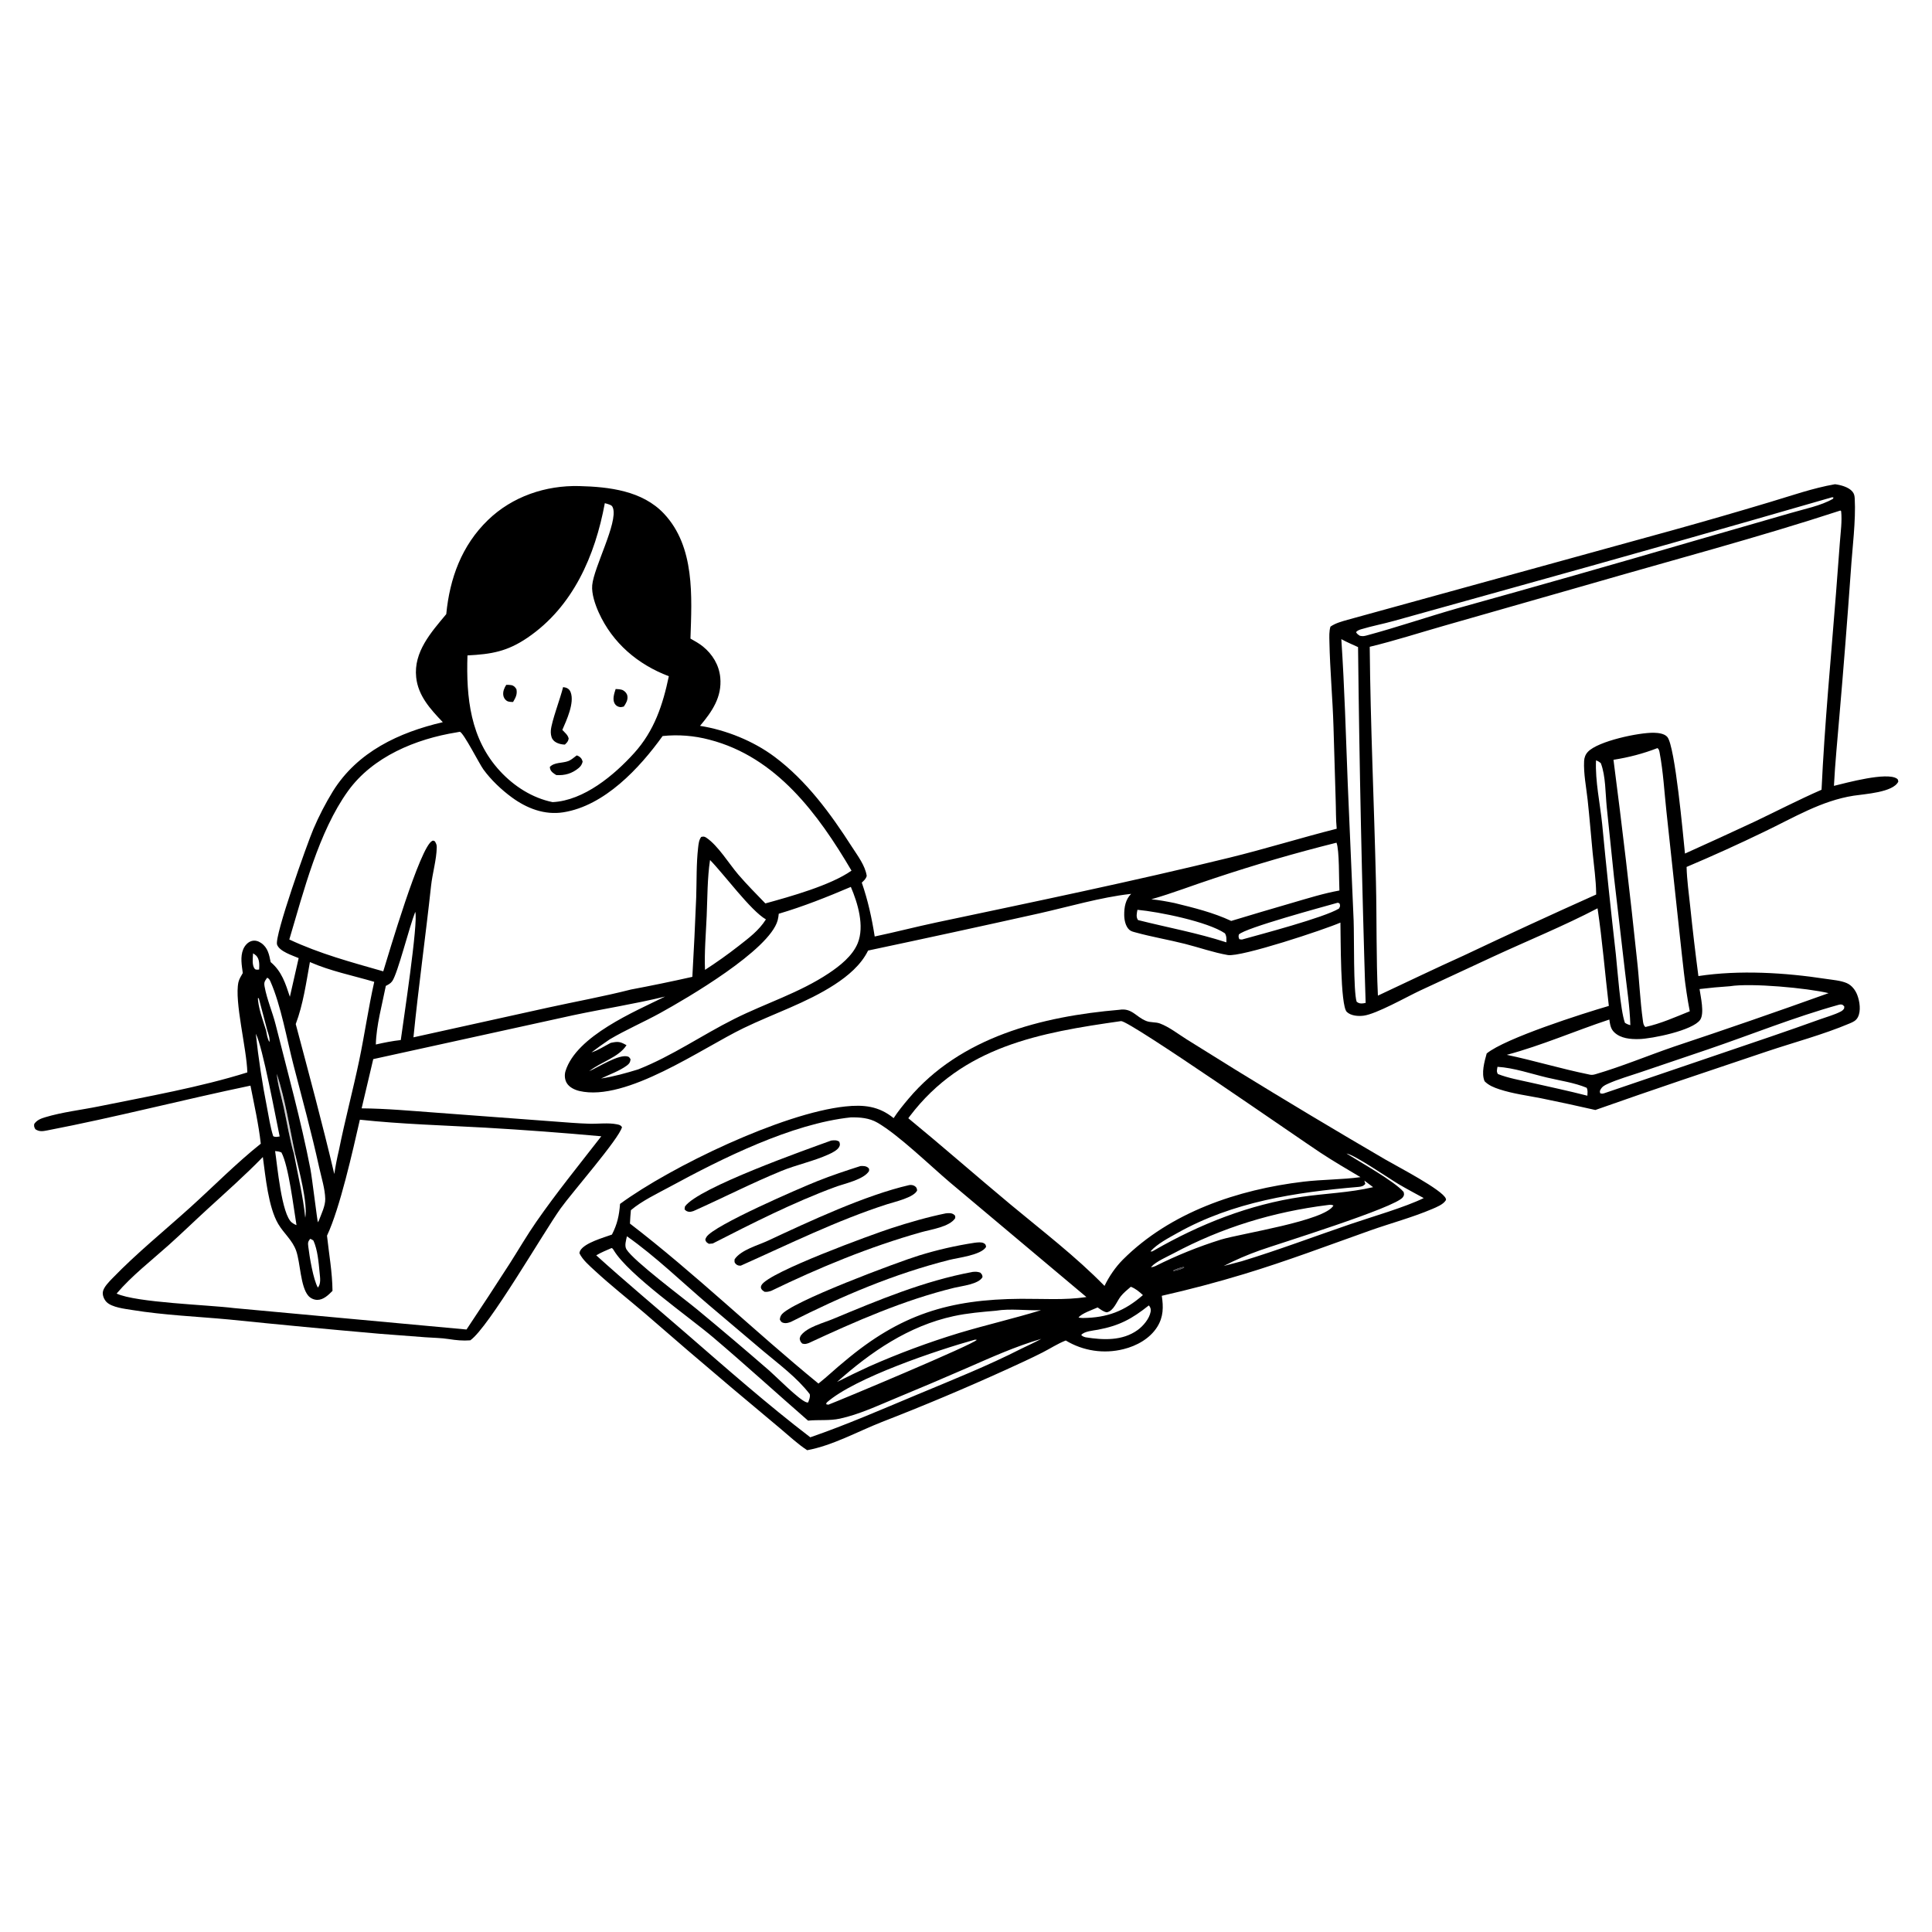 <?xml version="1.0" encoding="UTF-8"?> <svg xmlns="http://www.w3.org/2000/svg" width="1059" height="1059" viewBox="0 0 1059 1059" fill="none"><path d="M308.654 376.626C309.373 376.744 310.12 376.86 310.788 377.172C311.802 377.645 312.434 378.482 312.819 379.515C314.983 385.304 310.519 394.817 308.234 400.092C309.547 401.531 311.331 402.871 311.71 404.852C311.422 406.465 310.768 407.047 309.639 408.121C309.407 408.114 309.175 408.119 308.944 408.1C306.774 407.924 304.099 407.103 302.858 405.16C302.016 403.84 301.805 401.843 301.94 400.311C302.386 395.196 307.143 382.882 308.654 376.626Z" fill="black"></path><path d="M1005.82 265.426C1008.9 265.814 1013.25 266.944 1015.34 269.414C1016.35 270.603 1016.55 271.734 1016.64 273.24C1017.33 285.155 1015.29 300.826 1014.5 313.027C1012.6 339.745 1010.5 366.448 1008.19 393.133C1007.16 405.656 1005.88 418.213 1005.25 430.759C1012.19 429.07 1034.24 423.019 1039.76 426.794C1040.49 427.289 1040.36 427.635 1040.53 428.426C1037.71 434.376 1022.13 435.197 1016.06 436.144C998.381 438.903 983.248 448.152 967.317 455.775C953.205 462.614 938.921 469.091 924.479 475.201C924.661 482.368 925.71 489.652 926.454 496.79C927.783 509.551 929.284 522.294 930.956 535.015C953.504 531.607 978.423 533.117 1000.91 536.568C1004.5 537.118 1008.95 537.433 1012.26 538.87C1015.04 540.076 1017.03 542.711 1018.07 545.482C1019.37 548.949 1020.15 554.09 1018.38 557.526C1017.35 559.515 1015.77 560.174 1013.8 561.009C999.246 567.162 983.326 571.361 968.32 576.397C937.009 586.909 905.612 597.42 874.475 608.426C864.636 606.179 854.772 604.047 844.883 602.031C837.281 600.537 829.334 599.525 821.971 597.119C818.968 596.138 816.003 594.968 813.759 592.675C811.86 588.253 813.675 581.922 814.908 577.45C825.166 569.069 867.543 555.547 881.862 551.385C879.757 533.607 878.315 515.575 875.677 497.882C857.141 507.571 837.396 515.592 818.394 524.392L778.18 543.072C770.99 546.457 754.507 555.786 747.477 556.727C744.539 557.12 740.512 556.834 738.232 554.667C734.608 551.22 734.935 512.941 734.734 505.712C726.176 509.46 680.234 524.755 672.994 523.489C664.993 522.09 657.347 519.346 649.487 517.36C640.539 515.099 631.393 513.565 622.494 511.113C621.253 510.77 619.928 510.511 618.961 509.598C616.885 507.638 616.244 504.198 616.223 501.477C616.19 497.233 616.943 493.007 620.027 489.959L619.499 490.022C603.495 491.799 585.482 497.096 569.55 500.67C538.346 507.623 507.107 514.412 475.83 521.034C471.99 528.922 464.734 534.972 457.51 539.67C442.063 549.713 424.11 555.54 407.573 563.54C384.46 574.723 343.412 603.989 317.637 598.02C315.045 597.419 312.088 596.034 310.668 593.667C309.529 591.766 309.323 589.196 309.977 587.093C315.972 567.801 347.932 554.47 364.592 546.247C347.892 550.316 330.951 552.934 314.148 556.496L204.594 580.539L198.224 607.526C211.804 607.638 225.316 608.901 238.85 609.881L303.694 614.724C310.124 615.195 316.582 615.772 323.027 615.956C327.863 616.093 333.44 615.309 338.153 616.277C339.444 616.543 340.179 616.681 340.944 617.812C339.361 624.168 313.515 653.669 307.296 662.374C297.785 675.685 267.881 727.619 257.773 734.683C253.683 734.994 250.025 734.631 245.994 733.993C241.845 733.338 237.423 733.32 233.22 733.008L208.11 731.09C180.578 728.688 153.065 726.079 125.572 723.265C107.972 721.624 89.924 720.902 72.491 718.067C68.528 717.421 61.327 716.653 58.392 713.673C57.06 712.322 56.077 710.016 56.392 708.088C56.814 705.506 59.892 702.463 61.689 700.603C74.845 686.991 90.068 674.651 104.141 661.948C117.029 650.315 129.378 637.721 142.944 626.902C141.772 616.266 139.342 605.587 137.292 595.079C100.051 602.849 63.264 612.436 25.879 619.626C23.432 620.097 21.54 620.414 19.381 618.972C18.702 617.69 18.606 617.539 18.747 616.108C20.209 613.968 22.311 613.148 24.733 612.415C34.102 609.578 44.495 608.412 54.108 606.458C80.782 601.034 109.721 595.935 135.57 587.828C135.252 574.917 128.395 548.909 130.689 538.381C131.068 536.643 132.204 534.901 133.08 533.363C132.526 529.079 131.608 524.471 133.318 520.336C134.127 518.38 135.795 516.408 137.899 515.813C139.734 515.294 141.523 515.799 143.061 516.841C146.849 519.407 147.506 523.213 148.359 527.359C154.487 532.465 156.486 539.132 158.892 546.374L163.706 525.173C160.328 523.712 153.235 521.543 151.881 517.809C150.238 513.277 168.492 462.107 171.783 454.419C174.847 447.241 178.436 440.298 182.521 433.648C196.018 412.052 218.685 401.463 242.719 395.853C235.974 388.777 229.203 381.443 228.122 371.262C226.639 357.296 236.327 346.589 244.609 336.631C246.516 317.019 253.043 299.017 267.481 285.048C280.824 272.139 299.069 265.971 317.476 266.433C333.906 266.846 352.149 268.975 363.984 281.599C381.002 299.75 379.225 326.996 378.462 350.035C380.813 351.369 383.219 352.677 385.324 354.387C390.563 358.639 394.146 364.551 394.8 371.336C395.836 382.081 390.268 390.093 383.715 397.867C398.005 400.135 412.934 406.147 424.549 414.815C442.059 427.883 455.332 446.045 467.023 464.263C470.068 469.008 474.262 474.451 475.084 480.116C474.643 481.783 473.574 482.641 472.381 483.793C475.757 493.592 477.843 503.077 479.457 513.323C490.767 510.953 501.994 508.016 513.319 505.62C566.859 494.296 620.668 483.169 673.816 470.147C693.553 465.311 712.992 459.249 732.695 454.259C732.187 449.045 732.327 443.71 732.13 438.472L730.94 398.535C730.48 382.892 729.003 367.235 728.697 351.61C728.647 349.033 728.482 345.943 729.281 343.469C732.076 341.529 735.496 340.648 738.732 339.722L917.31 290.502C934.887 285.613 952.412 280.543 969.885 275.295C981.665 271.792 993.706 267.516 1005.82 265.426ZM755.283 545.743C770.934 538.422 786.482 530.911 802.236 523.81C826.341 512.39 850.569 501.227 874.914 490.324L874.909 489.614C874.822 482.266 873.708 474.763 872.99 467.448C872.04 457.753 871.291 448.037 870.233 438.354C869.483 431.496 867.963 424.028 868.304 417.163C868.399 415.232 869.059 413.506 870.398 412.092C875.983 406.192 898.444 401.474 906.588 401.656C908.884 401.707 912.361 402.061 913.951 403.993C918.229 409.193 922.623 458.541 923.593 467.873C936.333 462.141 949.032 456.321 961.691 450.413C973.925 444.587 986.043 438.31 998.457 432.891C1000.13 397.061 1003.58 361.205 1006.36 325.441L1008.49 297.396C1008.9 291.821 1009.78 285.759 1009.2 280.199L1008.81 279.833C963.448 294.665 917.049 306.94 871.198 320.226L792.085 342.839C778.392 346.737 764.63 351.198 750.795 354.533C751.195 397.479 753.196 440.434 754.207 483.362C754.697 504.118 754.296 524.99 755.283 545.743ZM158.581 514.971C175.398 522.837 192.299 527.337 210.072 532.427C212.868 523.497 230.248 463.986 236.922 460.929C237.573 460.631 237.527 460.841 238.363 461.144C239.039 462.297 239.426 463.041 239.401 464.404C239.275 471.336 237.032 478.627 236.278 485.598C233.283 513.288 229.379 540.907 226.63 568.604L300.552 552.273C315.584 548.977 330.917 546.2 345.816 542.402C357.084 540.281 368.315 537.962 379.5 535.447C380.333 520.936 381.037 506.419 381.612 491.895C381.915 482.878 381.644 473.51 382.675 464.555C382.903 462.572 383.117 460.374 384.357 458.752C385.586 458.461 386.105 458.462 387.19 459.192C393.604 463.506 399.579 473.426 404.69 479.387C409.385 484.864 414.517 490.006 419.523 495.199C433.11 491.462 455.377 485.27 466.741 477.223C448.53 446.276 425.607 414.946 388.876 405.461C380.512 403.231 371.811 402.549 363.202 403.446C350.564 421.05 331.376 441.681 308.799 445.248C298.46 446.881 288.735 443.091 280.489 437.032C274.769 432.829 269.104 427.454 264.923 421.696C262.722 418.664 254.265 401.91 252.087 401.107L250.289 401.439C227.936 405.042 204.351 414.702 190.723 433.638C174.633 455.997 166.42 488.719 158.581 514.971ZM144.075 634.208C134.346 644.186 124.062 653.298 113.796 662.693C106.638 669.244 99.679 676.014 92.451 682.488C82.865 691.074 72.27 699.246 63.91 709.056C74.808 714.051 113.864 715.203 128.238 717.004L255.711 728.749C263.788 716.667 271.753 704.512 279.605 692.283C284.355 684.819 288.825 677.129 293.868 669.859C305.114 653.648 317.513 638.407 329.598 622.837C308.427 620.912 287.227 619.336 266.004 618.109C243.169 616.841 219.991 616.188 197.257 613.75C193.352 630.826 186.365 662.182 179.242 677.324C180.326 687.369 182.168 697.46 182.252 707.577C180.052 709.797 177.328 712.498 173.976 712.511C172.131 712.517 170.158 711.634 168.963 710.217C164.66 705.121 164.663 692.307 162.369 685.688C160.32 679.776 155.596 676.142 152.517 670.919C147.048 661.639 145.559 644.973 144.075 634.208ZM302.903 439.676C320.046 438.835 336.683 424.879 347.639 412.749C358.612 400.601 363.325 386.401 366.612 370.662C349.611 364.235 335.746 352.469 328.179 335.711C326.269 331.481 324.182 325.466 324.614 320.764C325.529 310.829 338.759 286.54 335.996 278.445C335.54 277.109 334.987 276.938 333.77 276.478C333.034 276.2 332.284 276.01 331.522 275.818C326.21 304.578 314.109 332.534 289.216 349.504C278.028 357.132 269.408 358.586 256.237 359.259C255.479 382.295 257.757 405.063 274.127 422.721C281.799 430.997 291.767 437.402 302.903 439.676ZM426.863 500.858C426.739 502.085 426.589 503.282 426.26 504.476C421.752 520.843 376.501 547.236 361.804 555.313C352.684 560.325 343.086 564.452 334.127 569.753C330.759 572.057 327.439 574.381 324.206 576.871C327.811 575.742 331.353 573.385 334.733 571.643C338.731 570.788 339.874 570.873 343.414 572.917C339.076 579.663 329.157 582.144 322.948 587.173C327.782 585.079 339.257 577.607 344.184 579.135C344.998 579.387 345.18 579.965 345.636 580.619C345.429 582.277 345.003 583.008 343.648 584.022C339.668 587 333.997 588.982 329.468 591.17C336.405 590.111 343.1 588.23 349.802 586.177C368.46 578.812 384.641 567.448 402.496 558.505C419.673 549.902 438.167 544.227 454.267 533.505C460.339 529.461 467.328 523.953 470.15 517.001C473.968 507.6 470.168 494.993 466.378 486.145C453.489 491.634 440.309 496.897 426.863 500.858ZM884.409 416.47C889.156 452.97 893.458 489.527 897.312 526.133C898.563 537.171 898.979 548.387 900.517 559.374C900.711 560.768 900.797 561.952 901.872 562.94C910.263 561.111 918.283 557.501 926.229 554.314C923.547 540.639 922.297 526.547 920.75 512.699L913.424 444.703C912.275 434.172 911.703 423.196 909.746 412.809C909.539 411.715 909.449 410.709 908.493 410.065C900.683 413.111 892.69 415.171 884.409 416.47ZM206.006 572.53C210.535 571.515 215.062 570.581 219.682 570.09C220.918 560.789 229.413 505.351 227.61 499.828C224.273 508.28 218.038 533.454 215.022 537.776C214.111 539.081 212.877 539.692 211.488 540.402C209.449 550.737 206.269 562.005 206.006 572.53ZM623.468 498.698C623.132 500.669 622.584 502.586 623.793 504.32C640.047 508.425 656.224 511.332 672.233 516.538C672.209 514.553 672.431 513.348 671.443 511.6C662.077 505.195 635.138 499.751 623.468 498.698ZM174.83 668.913C176.167 665.366 178.355 660.98 178.279 657.163C178.167 651.657 176.149 645.365 174.96 639.948C170.806 621.028 165.733 602.514 160.874 583.78C157.247 569.796 153.989 550.932 148.233 537.991C147.785 536.984 147.486 536.431 146.452 535.911C145.066 537.896 144.595 538.381 145.048 540.855C146.336 547.897 149.322 554.621 151.071 561.559C157.667 587.732 164.956 614.11 170.111 640.595C171.079 645.571 173.93 669.565 174.265 670.001L174.83 668.913ZM183.237 643.52C183.904 639.133 184.751 634.774 185.775 630.455C189.09 613.945 193.471 597.639 196.917 581.14C199.894 566.887 201.943 552.355 205.139 538.177C193.581 534.771 180.895 532.227 169.873 527.341C167.822 538.615 166.188 550.566 162.102 561.322C169.365 588.686 176.74 615.961 183.237 643.52ZM893.656 561.919C893.356 551.972 891.809 541.961 890.66 532.08L884.662 480.474L880.726 442.508C879.965 435.048 880.158 425.256 877.469 418.321C876.587 417.587 875.917 417.172 874.838 416.777C874.318 428.148 877.067 440.412 878.209 451.738C880.498 475.544 882.998 499.329 885.707 523.091C886.634 531.853 888.13 553.463 890.665 560.625C891.678 561.305 892.478 561.612 893.656 561.919ZM162.521 671.53C160.939 662.209 158.265 639.141 154.264 631.708C153.025 631.173 152.121 631.05 150.799 630.937C151.978 638.497 154.309 665.761 160.009 670.15C160.776 670.739 161.603 671.221 162.521 671.53ZM680.762 514.995C691.104 512.106 725.872 502.961 733.947 498.01C734.61 496.738 734.659 496.75 734.34 495.361C733.391 494.754 733.858 494.83 733.005 494.886C725.055 497.137 682.285 508.695 679.061 512.251C678.797 513.454 678.877 513.621 679.308 514.786C679.78 514.874 680.281 515.02 680.762 514.995ZM161.851 632.837C158.731 618.319 156.389 602.668 151.722 588.601C152.23 594.629 154.187 600.838 155.471 606.78C157.332 615.392 158.739 624.32 161.188 632.776C163.328 644.313 166.139 655.78 167.318 667.474C168.787 659.596 163.866 641.283 161.851 632.837ZM153.296 622.934C151.141 612.829 143.989 573.703 140.221 566.647C141.665 580.206 143.711 593.695 146.356 607.071C147.35 612.302 148.146 617.693 149.748 622.776C151.081 623.457 151.836 623.127 153.296 622.934ZM870.106 600.599C870.142 599.016 870.455 597.649 869.686 596.239C863.027 593.454 855.01 592.324 847.971 590.65C839.16 588.557 829.898 585.319 820.826 584.755C820.595 586.424 820.161 587.25 821.058 588.718C826.732 590.946 833.176 592.07 839.119 593.416C849.461 595.756 859.834 597.964 870.106 600.599ZM145.854 564.871C146.278 566.956 146.507 569.388 147.712 571.174C148.008 569.058 147.12 566.719 146.485 564.714L141.853 547.174L141.149 547.081L141.295 545.972C141.36 552.132 144.048 559.011 145.854 564.871ZM138.71 522.553C138.608 525.029 137.995 528.948 139.585 531.013C140.032 531.593 140.753 531.509 141.44 531.495C141.642 531.491 141.84 531.447 142.039 531.422C142.181 528.924 142.345 525.737 140.407 523.797C139.913 523.303 139.29 522.93 138.71 522.553ZM170.004 679.053C168.728 680.679 168.736 681.285 168.983 683.307C169.644 688.76 171.653 701.215 174.238 705.789C176.041 703.618 175.449 700.31 175.193 697.629C174.657 692.023 174.121 685.136 171.807 680.023C171.132 679.485 170.866 679.347 170.004 679.053ZM419.829 503.958C411.465 499.14 396.945 479.297 389.194 471.4C387.691 481.414 387.792 491.972 387.357 502.088C386.94 511.788 386.031 521.931 386.437 531.622C392.772 527.539 398.918 523.169 404.856 518.526C410.494 514.111 415.934 510.106 419.829 503.958ZM1007.85 550.768C983.519 557.535 960.124 567.042 936.253 575.18L899.24 587.723C893.282 589.765 886.896 591.527 881.18 594.134C879.412 594.94 878.179 595.592 877.232 597.372C876.775 598.231 876.949 598.355 877.098 599.238C878.253 599.588 878.182 599.516 879.251 599.279L970.5 568.239C979.552 565.147 988.577 561.981 997.577 558.74C1001.22 557.419 1005.48 556.268 1008.9 554.511C1009.8 554.048 1010.2 553.671 1010.8 552.875L1010.95 551.762C1010.2 550.884 1009.98 550.515 1008.7 550.595C1008.41 550.613 1008.13 550.71 1007.85 550.768ZM1004.23 272.565C945.773 289.478 887.225 306.075 828.589 322.358L764.161 340.315C758.208 341.977 751.968 343.152 746.091 344.924C744.954 345.268 744.107 345.602 743.28 346.491C743.894 347.563 744.367 347.809 745.372 348.481C746.854 348.842 747.703 348.701 749.182 348.303C765.728 343.842 782.053 338.26 798.54 333.535C841.943 321.469 885.269 309.125 928.514 296.504L981.378 281.25C988.733 279.057 998.178 277.244 1004.77 273.386L1005 272.676L1004.23 272.565ZM882.131 558.845C863.349 565.052 845.037 573.082 825.923 578.193C840.926 581.355 855.668 585.839 870.652 588.883C872.108 589.279 872.997 589.269 874.452 588.843C888.964 584.602 903.342 578.582 917.685 573.661C946.006 564.234 974.215 554.474 1002.31 544.381C990.705 541.575 959.792 538.72 948.203 540.589C942.65 540.954 937.109 541.47 931.585 542.137C932.167 546.273 934.379 555.469 931.919 559.011C927.862 564.853 905.513 569.386 898.397 569.555C893.719 569.666 888.433 569.255 884.855 565.866C882.792 563.912 882.553 561.533 882.131 558.845ZM734.182 488.116C733.879 482.676 734.223 465.877 732.573 461.912C710.008 467.549 687.667 474.056 665.603 481.415C654.145 485.135 642.643 489.656 631.08 492.93C635.381 493.352 639.537 494.113 643.769 494.979C654.339 497.583 664.97 500.158 674.873 504.798C685.988 501.429 697.123 498.129 708.278 494.898C716.847 492.402 725.389 489.717 734.182 488.116ZM735.23 350.337C736.984 376.717 737.729 403.038 738.743 429.444L741.975 504.531C742.326 513.494 741.793 543.454 743.626 549.088C744.783 550.015 745.755 550.158 747.232 549.97C747.678 549.913 748.117 549.817 748.559 549.731C746.506 484.737 745.119 419.723 744.399 354.7C741.355 353.283 738.161 351.969 735.23 350.337Z" fill="black"></path><path d="M316.107 414.072C316.608 414.229 316.796 414.261 317.29 414.57C318.568 415.367 319.002 416.127 319.369 417.516C318.964 419.023 318.368 420.016 317.165 421.006C313.484 424.039 309.615 425.128 304.925 424.85C304.224 424.404 303.45 423.948 302.837 423.385C301.82 422.451 301.521 421.746 301.371 420.413C303.803 417.754 308.195 418.397 311.411 417.205C313.061 416.593 314.706 415.131 316.107 414.072Z" fill="black"></path><path d="M337.454 377.682C338.798 377.755 340.598 377.753 341.754 378.515C342.876 379.256 343.693 380.184 343.902 381.557C344.232 383.736 343.111 385.573 341.938 387.286C341.403 387.399 340.54 387.645 339.968 387.588C338.755 387.467 337.655 386.845 337.007 385.797C335.514 383.386 336.693 380.12 337.454 377.682Z" fill="black"></path><path d="M277.495 375.38C278.408 375.389 279.383 375.374 280.281 375.548C281.651 375.814 282.394 376.638 283.082 377.79C283.62 380.628 282.65 382.351 281.241 384.779C280.018 384.742 278.731 384.81 277.679 384.08C276.693 383.397 276.013 382.227 275.863 381.042C275.598 378.942 276.409 377.106 277.495 375.38Z" fill="black"></path><path d="M343.415 572.918C344.16 573.681 344.183 573.498 344.335 574.613C344.93 578.972 350.06 581.176 349.803 586.177C343.101 588.231 336.406 590.111 329.469 591.17C333.998 588.983 339.669 587 343.649 584.023C345.004 583.008 345.43 582.277 345.637 580.62C345.181 579.966 344.999 579.388 344.185 579.135C339.258 577.608 327.783 585.08 322.949 587.173C329.158 582.145 339.077 579.664 343.415 572.918Z" fill="#BDBAB7" fill-opacity="0.02"></path><path d="M161.189 632.776C158.74 624.321 157.332 615.393 155.472 606.78C154.187 600.839 152.23 594.629 151.723 588.601C156.39 602.668 158.731 618.319 161.851 632.837L161.189 632.776Z" fill="#454249" fill-opacity="0.267"></path><path d="M161.188 632.776L161.85 632.837C163.865 641.283 168.787 659.596 167.317 667.475C166.138 655.78 163.327 644.313 161.188 632.776Z" fill="#88858C" fill-opacity="0.067"></path><path d="M334.128 569.753L334.734 571.644C331.354 573.385 327.812 575.742 324.207 576.872C327.44 574.381 330.761 572.058 334.128 569.753Z" fill="#E6E5E7" fill-opacity="0.027"></path><path d="M613.542 553.504C620.445 552.392 622.516 557.293 628.223 559.613C630.63 560.593 633.379 560.12 635.797 561.008C640.785 562.837 646.009 566.93 650.54 569.764L677.567 586.58C704.664 603.253 731.958 619.601 759.444 635.623C765.143 638.989 790.981 652.319 792.512 657.045C792.672 657.538 792.668 657.625 792.408 658.045C791.056 660.22 787.389 661.693 785.078 662.679C774.062 667.375 762.227 670.5 750.935 674.51C727.968 682.666 705.158 691.322 681.815 698.382C666.964 702.885 651.955 706.853 636.818 710.276C637.744 716.387 637.751 721.802 634.362 727.257C630.363 733.695 623.043 737.753 615.828 739.518C605.07 742.224 593.677 740.515 584.184 734.776C579.858 736.439 575.617 739.215 571.464 741.331C564.915 744.668 558.185 747.703 551.506 750.768C529.055 760.97 506.323 770.542 483.335 779.469C470.126 784.657 456.421 792.34 442.455 794.911C437.269 791.565 432.518 787.04 427.772 783.086L400.624 760.32C384.728 746.902 368.935 733.364 353.247 719.703C344.196 711.978 334.805 704.603 326.068 696.519C323.164 693.831 319.304 690.562 317.605 686.926C317.712 686.393 317.755 686.002 318.041 685.5C320.487 681.216 330.83 678.399 335.42 676.721C338.335 671.086 339.419 666.179 339.861 659.913C367.799 639.434 428.78 610.151 463.336 606.492C473.457 605.419 481.733 606.278 489.836 612.89C492.225 609.188 495.09 605.697 497.928 602.325C526.505 568.378 571.023 557.136 613.542 553.504ZM345.301 670.693C381.091 698.186 413.69 729.812 448.623 758.384C453.571 754.491 458.079 750.09 462.974 746.152C493.366 720.524 520.218 712.167 559.65 711.926C571.513 711.854 583.739 712.748 595.505 710.96L520.716 648.138C509.919 638.994 492.545 622.071 480.912 615.354C476.437 612.769 471.375 612.39 466.331 612.477C433.945 615.91 395.785 634.977 367.259 650.459C360.344 654.212 351.791 658.247 345.813 663.343C345.613 665.79 345.372 668.239 345.301 670.693ZM497.879 612.946C516.745 628.448 535.105 644.571 553.875 660.195C571.255 674.661 589.604 688.656 605.42 704.854C607.898 699.72 611.41 694.561 615.432 690.509C641.458 664.469 678.62 651.994 714.493 647.722C724.841 646.491 735.458 646.64 745.715 645.238C738.319 640.834 730.849 636.493 723.665 631.752C711.136 623.481 619.574 559.702 614.522 559.7C569.898 566.056 527.754 573.464 498.646 611.89C498.385 612.238 498.129 612.59 497.879 612.946ZM534.404 734.321C514.022 739.99 468.46 755.199 453.11 768.819L452.831 769.713L454.044 769.966C460.658 767.471 534.225 736.659 535.434 734.398L534.404 734.321ZM752.647 650.73L747.851 647.122L748.383 648.919C747.273 650.249 746.091 650.463 744.408 650.606C710.053 653.525 675.841 658.751 645.366 675.857C640.533 678.57 634.357 681.759 630.628 685.902C631.619 686.152 631.734 685.841 632.605 685.383C657.672 670.96 684.865 660.198 713.58 656.019C726.591 654.125 739.822 653.767 752.647 650.73ZM444.151 787.84C463.956 780.999 483.308 772.557 502.638 764.479C521.734 756.5 541.393 748.678 559.821 739.275C563.487 737.514 567.204 735.816 570.783 733.886C556.553 738.016 543.186 744.109 529.636 750.009C516.763 755.613 503.838 761.099 490.863 766.463C481.034 770.536 470.886 775.314 460.454 777.59C454.63 778.86 448.78 778.119 442.926 778.705C425.552 763.57 408.497 748.003 390.934 733.089C377.656 721.814 344.663 698.867 336.51 685.457C336.201 684.947 335.858 684.268 335.241 684.094C332.393 685.334 329.488 686.499 326.815 688.092C342.939 702.676 359.683 716.652 376.107 730.903C398.36 750.211 420.752 769.941 444.151 787.84ZM680.594 691.34C700.755 685.2 720.391 677.759 740.319 670.953C751.681 667.073 770.274 661.696 780.395 656.71C775.783 654.178 771.12 651.729 766.589 649.053C761.331 645.949 742.566 632.994 738.056 632.286C745.498 637.005 764.469 647.555 769.387 653.374C769.663 654.674 769.791 655.018 768.991 656.209C765.15 661.918 699.74 682.061 690.576 685.367C683.786 687.771 677.165 690.631 670.759 693.925L680.594 691.34ZM595.047 733.025C604.68 734.557 615.223 735.073 623.572 729.043C626.62 726.84 630.045 722.815 630.706 718.992C630.915 717.781 630.698 716.835 629.969 715.831C629.893 715.726 629.77 715.664 629.67 715.581C620.423 722.944 613.572 726.65 601.822 728.868C599.395 729.325 594.202 729.693 592.659 731.774C593.54 732.593 593.927 732.686 595.047 733.025ZM601.663 716.653C599.144 717.815 592.698 719.963 591.184 722.213C591.972 722.332 592.689 722.429 593.488 722.443C606.931 722.323 616.396 718.694 626.475 709.885C624.441 708.005 622.455 706.331 619.842 705.321C617.955 706.947 615.834 708.641 614.295 710.595C612.073 713.421 610.484 718.611 606.648 719.333C604.75 718.984 603.225 717.725 601.663 716.653ZM643.497 696.661C645.438 696.179 647.501 695.86 649.158 694.689L648.531 694.508C646.518 694.988 644.864 695.487 643.033 696.46C643.444 696.694 643.278 696.721 643.497 696.661ZM476.368 749.033C492.411 741.936 508.866 735.811 525.645 730.693C540.543 726.221 555.735 722.733 570.597 718.174C562.592 718.432 553.705 717.16 545.847 718.457C538.104 719.141 530.383 719.764 522.769 721.414C498.054 726.769 477.376 740.968 458.819 757.501C464.618 754.575 470.469 751.752 476.368 749.033ZM727.779 660.524C697.905 664.264 669.848 672.802 643.208 687.039C639.789 688.866 633.663 691.483 631.17 694.295C631.074 694.403 630.998 694.529 630.913 694.647C631.782 694.532 632.441 694.366 633.245 694.019C644.84 688.192 656.891 683.321 669.278 679.456C680.309 676.101 726.382 669.19 730.916 660.766C729.595 660.202 729.179 660.377 727.779 660.524ZM343.642 677.645C343.193 679.787 342.164 682.831 343.387 684.819C347.297 691.186 374.73 711.635 382.262 717.867C395.576 728.884 408.756 740.061 421.8 751.396C425.66 754.78 438.035 767.354 442.001 768.637C442.495 768.796 442.545 768.758 442.98 768.72C443.562 767.026 444.167 765.983 443.86 764.198C436.929 755.144 427.024 747.838 418.322 740.535L388.599 715.365C373.856 702.829 359.435 688.762 343.642 677.645Z" fill="black"></path><path d="M534.378 681.177C535.88 681.027 537.817 680.708 539.228 681.43C540.288 681.974 540.35 682.441 540.505 683.481C537.797 687.994 525.285 689.356 520.336 690.612C489.751 698.366 461.617 710.357 433.523 724.568C432.333 725.008 431.04 725.447 429.749 725.187C428.327 724.903 428.084 724.431 427.457 723.281C427.57 722.304 427.717 721.698 428.242 720.838C432.451 713.94 493.143 691.397 503.831 688.156C513.824 685.072 524.035 682.738 534.378 681.177Z" fill="black"></path><path d="M518.43 665.081C520.148 664.925 521.753 664.734 523.159 665.98C523.781 666.532 523.573 666.934 523.596 667.706C520.469 672.532 510.305 673.904 504.929 675.422C476.625 683.412 449.156 694.755 422.706 707.571C421.355 707.992 420.529 708.207 419.087 708.079C418.286 707.544 417.694 707.23 417.25 706.336C416.913 705.656 417.087 705 417.46 704.344C421.49 697.246 478.136 676.622 488.324 673.301C498.141 670.1 508.32 667.147 518.43 665.081Z" fill="black"></path><path d="M498.451 649.572C499.388 649.443 500.428 649.551 501.257 650.058C502.408 650.763 502.533 651.316 502.719 652.516C500.988 656.416 490.325 658.783 486.334 660.066C458.749 668.943 432.533 681.945 406.096 693.729C405.13 693.82 404.254 693.665 403.496 692.984C402.433 692.032 402.567 691.5 402.682 690.23C406.274 685.032 415.389 682.661 420.982 680.047C443.718 669.422 474.46 655.075 498.451 649.572Z" fill="black"></path><path d="M533.19 697.177C534.832 697.029 535.748 697.051 537.314 697.561C538.26 698.57 538.397 698.632 538.564 699.988C536.517 703.942 527.185 704.87 523.054 705.88C495.244 712.685 469.182 724.175 443.292 736.184C441.864 736.667 441.27 736.867 439.754 736.467C438.779 735.541 438.586 735.065 438.34 733.748C438.502 733.052 438.672 732.443 439.118 731.864C442.559 727.39 451.275 725.191 456.447 723.038C481.403 712.653 506.444 702.134 533.19 697.177Z" fill="black"></path><path d="M471.663 639.152C473.174 639.053 474.858 639.088 476.015 640.219C476.575 640.765 476.37 641.143 476.362 641.863C473.6 646.567 462.798 648.778 457.729 650.658C434.469 659.286 412.747 670.337 390.682 681.603L388.571 681.781C387.275 680.954 387.089 680.966 386.594 679.536C386.815 678.841 386.802 678.765 387.23 678.056C391.08 671.686 438.86 651.066 448.066 647.402C455.824 644.314 463.712 641.687 471.663 639.152Z" fill="black"></path><path d="M455.615 625.178C457.379 624.968 458.534 624.854 460.043 625.804C460.399 626.975 460.616 627.514 459.963 628.689C458.932 630.547 456.033 631.932 454.198 632.767C445.946 636.523 436.685 638.414 428.254 641.867C411.86 648.584 396.246 656.634 380.092 663.827C379.541 663.971 378.596 664.294 377.993 664.254C376.779 664.176 376.014 663.81 375.246 662.904L375.436 661.341C382.618 651.01 442.501 629.943 455.615 625.178Z" fill="black"></path><path d="M747.852 647.121L752.648 650.729C739.823 653.767 726.593 654.125 713.581 656.018C684.866 660.197 657.673 670.96 632.606 685.383C631.735 685.841 631.62 686.151 630.629 685.902C634.358 681.759 640.534 678.569 645.367 675.857C675.842 658.75 710.054 653.525 744.409 650.605C746.092 650.463 747.274 650.248 748.384 648.918L747.852 647.121Z" fill="#E6E5E7" fill-opacity="0.01"></path><path d="M648.533 694.508L649.161 694.689C647.503 695.861 645.441 696.179 643.5 696.661C643.28 696.721 643.447 696.694 643.035 696.46C644.867 695.487 646.52 694.988 648.533 694.508Z" fill="#1B1A1E" fill-opacity="0.804"></path></svg> 